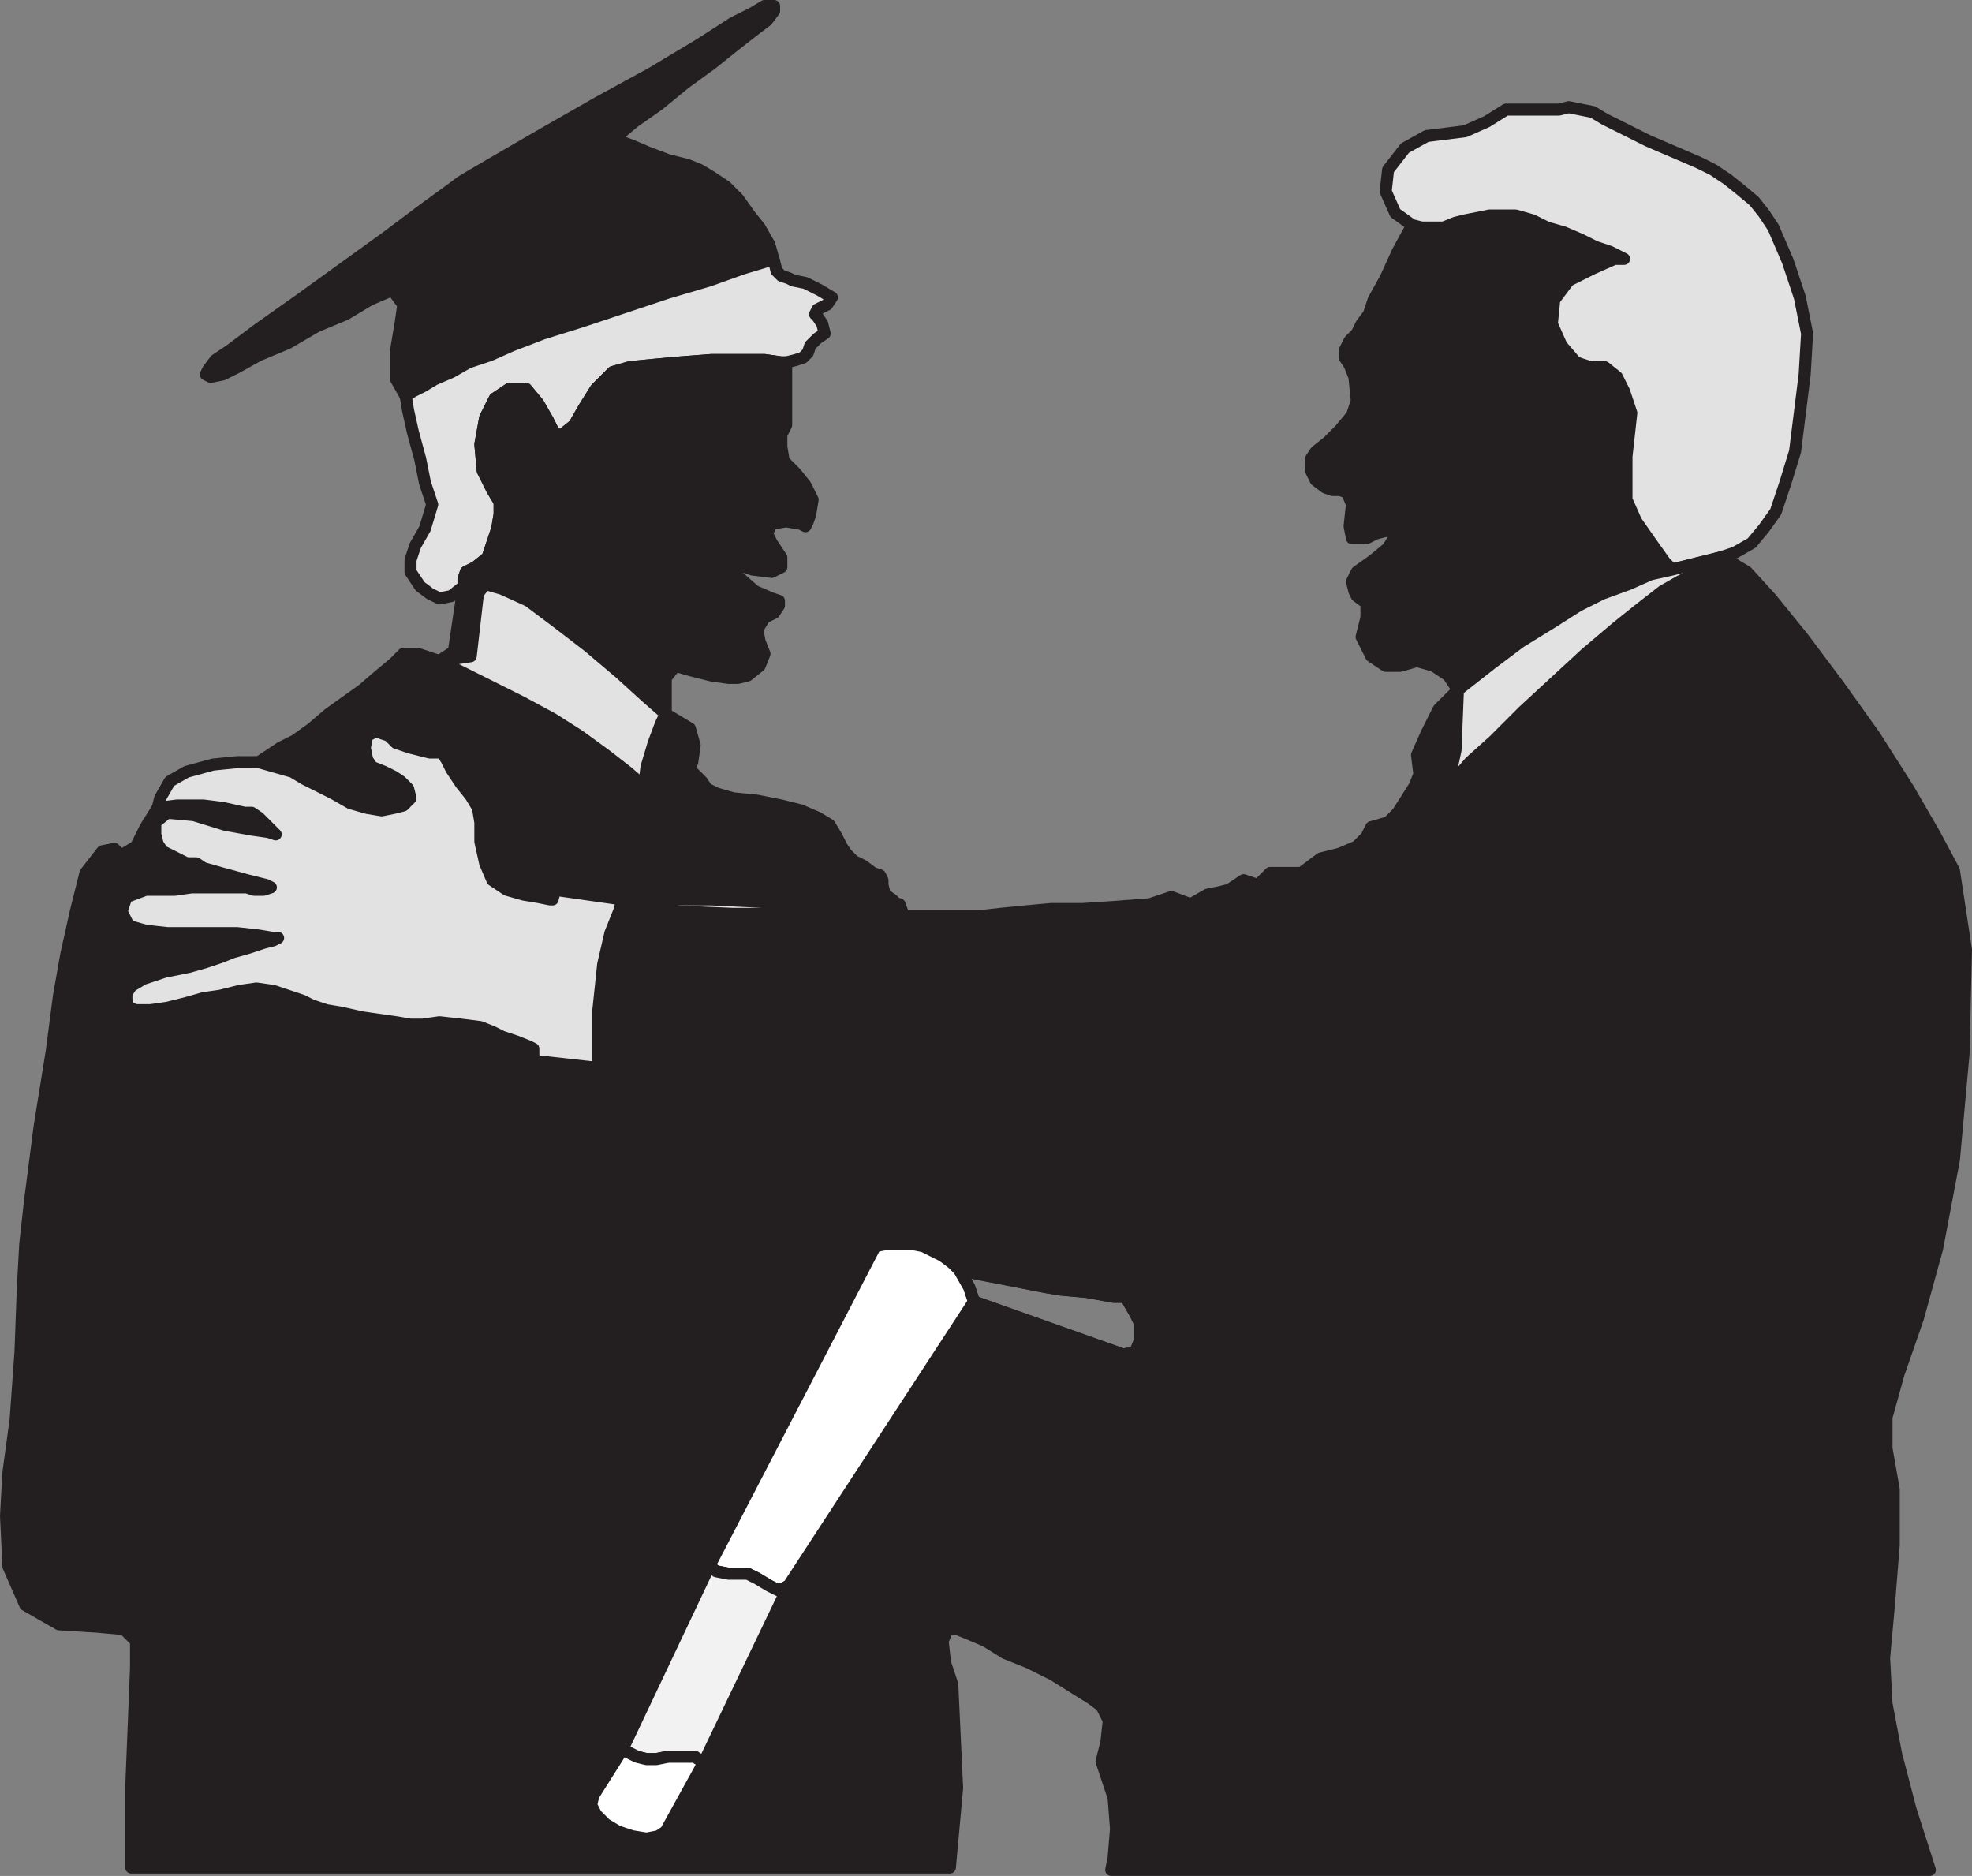 <svg xmlns="http://www.w3.org/2000/svg" width="614.247" height="584.25"><rect width="100%" height="100%" fill="#808080" stroke="none"/><path fill="#231f20" fill-rule="evenodd" d="m454.123 214.875-6 6-3.75 7.5-3 6.75.75 6-1.5 3.75-5.25 8.25-3 3-5.25 1.5-1.5 3-3 3-5.25 2.25-6 1.5-6 4.5h-9.75l-3.75 3.75-4.5-1.5-4.5 3-3 .75-3.75.75-5.25 3-6-2.25-6.75 2.25-9.75.75-11.25.75h-9.75l-8.25.75-7.5.75-6.75.75h-40.5l-9-.75h-27l-35.25-1.5-3 7.5-2.25 9.75-1.5 14.25v18l-.75 18 3 17.25 84 20.25 3.75-.75h7.5l3.75.75 6 3 3 2.25 2.25 2.25 27 5.25 4.5.75 8.25.75 8.25 1.5h3.75l3 5.25 1.5 3v5.25l-1.5 3.75-3.75.75-46.5-16.5-5.25 102 3.75 1.5 5.25 2.25 6 3.75 7.5 3 7.5 3.75 12 7.5 3 2.25 2.25 4.5-.75 6.75-1.5 6 3.75 11.25.75 9.75-.75 9-.75 3.75h255l-6-18.75-4.5-17.25-3-15.75-.75-14.25 1.5-16.5 1.5-18.75v-17.25l-2.25-12.75v-9.75l3.75-13.5 6-17.25 6-21.75 5.25-27.75 3-33 .75-32.25-3.75-24.75-6-11.25-8.25-14.25-10.5-16.5-11.25-15.75-11.25-15-9.75-12-7.5-8.25-3.75-2.25-2.25.75h-3.75l-3 .75-3.75 1.5-4.5 2.25-5.25 3-6.75 5.25-7.5 6-9.75 8.25-19.5 18-9 9-7.5 6.75-4.5 5.25-2.25 1.5 2.25-10.5.75-18.75"/><path fill="none" stroke="#231f20" stroke-linecap="round" stroke-linejoin="round" stroke-miterlimit="10" stroke-width="3.75" d="m454.123 214.875-6 6-3.75 7.5-3 6.75.75 6-1.5 3.75-5.25 8.25-3 3-5.25 1.5-1.5 3-3 3-5.25 2.25-6 1.5-6 4.5h-9.75l-3.75 3.75-4.5-1.5-4.5 3-3 .75-3.75.75-5.25 3-6-2.25-6.75 2.25-9.75.75-11.25.75h-9.75l-8.25.75-7.5.75-6.75.75h-40.5l-9-.75h-27l-35.25-1.5-3 7.5-2.25 9.75-1.5 14.25v18l-.75 18 3 17.25 84 20.25 3.75-.75h7.5l3.75.75 6 3 3 2.25 2.25 2.25 27 5.25 4.5.75 8.25.75 8.25 1.5h3.75l3 5.25 1.5 3v5.25l-1.5 3.75-3.75.75-46.5-16.5-5.25 102 3.75 1.5 5.25 2.25 6 3.75 7.5 3 7.5 3.75 12 7.5 3 2.25 2.25 4.5-.75 6.75-1.5 6 3.75 11.25.75 9.75-.75 9-.75 3.75h255l-6-18.75-4.5-17.25-3-15.75-.75-14.25 1.5-16.5 1.5-18.75v-17.25l-2.25-12.75v-9.75l3.75-13.5 6-17.25 6-21.75 5.25-27.75 3-33 .75-32.25-3.75-24.75-6-11.25-8.25-14.25-10.5-16.5-11.25-15.75-11.25-15-9.75-12-7.5-8.25-3.75-2.25-2.25.75h-3.75l-3 .75-3.75 1.5-4.5 2.25-5.25 3-6.75 5.25-7.5 6-9.75 8.25-19.5 18-9 9-7.5 6.75-4.5 5.25-2.25 1.5 2.25-10.5zm0 0"/><path fill="#231f20" fill-rule="evenodd" d="m186.373 332.625-20.25-2.25v-3.75l-1.5-.75-3.75-1.5-4.5-1.5-3-1.5-3.75-1.5-6-.75-6.75-.75-5.25.75h-3.75l-4.5-.75-10.5-1.5-6.75-1.5-4.5-.75-4.5-1.5-3-1.5-9-3-5.25-.75-5.25.75-6 1.5-5.25.75-5.25 1.5-6 1.5-5.25.75h-4.5l-2.25-.75-.75-2.25v-2.25l1.5-2.25 3.75-2.25 6.75-2.25 7.5-1.5 5.25-1.5 4.5-1.5 3.75-1.5 5.25-1.5 4.5-1.5 3-.75 1.5-.75h-1.5l-4.5-.75-6.75-.75h-21.75l-6.75-.75-5.25-1.5-2.25-4.5 1.5-4.5 6-2.25h9l5.25-.75h17.25l2.25.75h3l2.25-.75-1.5-.75-6-1.5-8.25-2.25-5.25-1.5-2.25-1.5h-3l-7.5-3.75-1.5-2.25-.75-3v-3.75l3.75-3 8.25.75 9.75 3 8.25 1.5 5.25.75 2.25.75-5.25-5.25-2.25-1.5h-2.25l-6.75-1.5-6-.75h-8.25l-6 .75-3.75 6-3 6-3.75 2.25h-1.5l-1.5-1.5-3.75.75-5.25 6.75-3 12-3 13.5-2.25 12.75-2.25 17.25-3.75 23.25-3 23.25-1.5 13.5-.75 13.5-.75 20.25-1.5 21-2.25 16.5-.75 13.5.75 15.75 5.25 12 10.5 6 12 .75 8.25.75 3.75 3.75v8.25l-1.5 37.5v24.75h255l2.25-24.75-1.5-32.25-2.25-6.75-.75-6.75 1.5-3.75h3l5.25-102-57.75 88.5-26.25 54.75-12 21.75-2.25 1.5-3.75.75-4.5-.75-4.5-1.5-3.75-2.25-3-3-1.5-3 .75-3 9-14.25 27-57 51.75-99.75-84-20.25-3-17.25.75-18"/><path fill="none" stroke="#231f20" stroke-linecap="round" stroke-linejoin="round" stroke-miterlimit="10" stroke-width="3.75" d="m186.373 332.625-20.25-2.25v-3.75l-1.5-.75-3.75-1.5-4.5-1.5-3-1.5-3.75-1.5-6-.75-6.75-.75-5.25.75h-3.75l-4.5-.75-10.5-1.5-6.75-1.5-4.5-.75-4.5-1.5-3-1.5-9-3-5.25-.75-5.25.75-6 1.5-5.25.75-5.25 1.5-6 1.5-5.25.75h-4.5l-2.25-.75-.75-2.25v-2.25l1.5-2.25 3.75-2.25 6.75-2.25 7.5-1.5 5.25-1.5 4.5-1.5 3.75-1.5 5.25-1.5 4.5-1.5 3-.75 1.5-.75h-1.5l-4.5-.75-6.75-.75h-21.75l-6.75-.75-5.25-1.5-2.25-4.5 1.5-4.5 6-2.25h9l5.25-.75h17.25l2.25.75h3l2.25-.75-1.5-.75-6-1.5-8.25-2.25-5.25-1.5-2.25-1.5h-3l-7.5-3.75-1.5-2.25-.75-3v-3.75l3.75-3 8.25.75 9.75 3 8.25 1.5 5.25.75 2.25.75-5.25-5.25-2.25-1.5h-2.25l-6.75-1.5-6-.75h-8.25l-6 .75-3.75 6-3 6-3.75 2.25h-1.5l-1.5-1.5-3.75.75-5.25 6.75-3 12-3 13.5-2.25 12.75-2.25 17.25-3.75 23.25-3 23.25-1.5 13.5-.75 13.5-.75 20.25-1.5 21-2.25 16.5-.75 13.5.75 15.75 5.25 12 10.5 6 12 .75 8.25.75 3.75 3.75v8.25l-1.5 37.5v24.75h255l2.25-24.75-1.5-32.25-2.25-6.75-.75-6.75 1.5-3.75h3l5.25-102-57.75 88.5-26.25 54.75-12 21.75-2.25 1.5-3.75.75-4.5-.75-4.5-1.5-3.75-2.25-3-3-1.5-3 .75-3 9-14.25 27-57 51.75-99.75-84-20.25-3-17.25zm0 0"/><path fill="#231f20" fill-rule="evenodd" d="M193.873 280.125h27.75l31.5 1.5h27-.75l-1.5-1.5-2.25-1.5-.75-3v-1.5l-.75-1.5-2.25-.75-3-2.25-3-1.5-2.25-2.25-1.5-2.25-1.5-3-2.25-3.75-3.75-2.25-5.25-2.25-6-1.5-7.5-1.5-7.5-.75-5.25-1.5-3-1.5-1.5-2.25-3.75-3.75v-.75l.75-1.5.75-5.25-1.5-5.25-7.5-4.5-1.5 3-2.25 6-2.25 7.5-.75 6-5.25-4.5-6.75-5.25-8.25-6-8.25-5.25-9.75-5.25-25.5-12.75-6.75-2.25h-4.5l-3 3-4.5 3.75-5.25 4.5-10.5 7.5-5.25 4.5-5.25 3.75-4.5 2.25-6.75 4.5 10.5 3 3.75 2.25 9 4.5 5.25 3 5.25 1.5 4.5.75 3.75-.75 3-.75 2.25-2.25-.75-3-2.25-2.25-2.25-1.5-3-1.5-3.75-1.5-1.5-2.25-.75-3.75.75-3.75 3-1.5 1.5.75 2.25.75 2.25 2.25 4.5 1.5 6 1.5h3.75l1.5 2.25 1.5 3 3 4.5 3 3.75 2.25 3.75.75 4.5v6l1.5 6.75 2.25 5.25 4.5 3 5.25 1.5 4.5.75 3.75.75h.75l.75-3 21 3"/><path fill="none" stroke="#231f20" stroke-linecap="round" stroke-linejoin="round" stroke-miterlimit="10" stroke-width="3.75" d="M193.873 280.125h27.75l31.5 1.5h27-.75l-1.5-1.5-2.25-1.5-.75-3v-1.5l-.75-1.5-2.25-.75-3-2.25-3-1.5-2.25-2.25-1.5-2.25-1.5-3-2.25-3.75-3.75-2.25-5.25-2.25-6-1.5-7.5-1.5-7.5-.75-5.25-1.5-3-1.5-1.5-2.25-3.75-3.75v-.75l.75-1.5.75-5.25-1.5-5.25-7.5-4.5-1.5 3-2.25 6-2.25 7.5-.75 6-5.25-4.5-6.75-5.25-8.25-6-8.25-5.25-9.75-5.25-25.5-12.75-6.75-2.25h-4.5l-3 3-4.5 3.75-5.25 4.5-10.5 7.5-5.25 4.5-5.25 3.75-4.5 2.25-6.75 4.5 10.5 3 3.75 2.25 9 4.5 5.25 3 5.25 1.5 4.5.75 3.75-.75 3-.75 2.25-2.25-.75-3-2.25-2.25-2.25-1.5-3-1.5-3.75-1.5-1.5-2.25-.75-3.75.75-3.75 3-1.5 1.5.75 2.25.75 2.25 2.25 4.5 1.5 6 1.5h3.75l1.5 2.25 1.5 3 3 4.5 3 3.75 2.25 3.75.75 4.5v6l1.5 6.75 2.25 5.25 4.5 3 5.25 1.5 4.5.75 3.75.75h.75l.75-3zm0 0"/><path fill="#231f20" fill-rule="evenodd" d="m241.123 81.375-1.5-5.25-3-5.25-3-3.75-3.75-5.25-3.75-3.75-4.5-3-3.75-2.25-3.75-1.5-6-1.5-6-2.25-5.25-2.25-6-2.25 2.25-1.5 4.5-3.75 7.5-5.25 8.25-6.75 8.25-6 7.5-6 6.75-5.25 3-2.25 2.25-3v-1.5h-3l-3.75 2.25-6 3-10.5 6.75-15 9-16.5 9-15.75 9-14.25 8.25-9 5.25-3.75 2.25-3 2.25-8.25 6-12 9-27 19.5-12.75 9-9 6.75-4.5 3-2.25 3-.75 1.5 1.5.75 3.75-.75 4.5-2.25 6.75-3.75 9-3.75 9-5.25 9-3.75 7.5-4.5 5.25-2.25 2.25-.75.75 1.5 2.25 3-.75 5.25-1.5 9v9l3 5.25 2.25-1.5 3-1.5 3.75-2.25 5.25-2.25 5.25-3 6.75-2.25 6.75-3 9.75-3.75 12-3.75 27-9 12.75-3.75 10.5-3.75 7.5-2.25h2.25"/><path fill="none" stroke="#231f20" stroke-linecap="round" stroke-linejoin="round" stroke-miterlimit="10" stroke-width="3.75" d="m241.123 81.375-1.5-5.25-3-5.25-3-3.75-3.75-5.25-3.75-3.75-4.5-3-3.75-2.25-3.75-1.5-6-1.5-6-2.25-5.25-2.25-6-2.25 2.25-1.5 4.5-3.75 7.5-5.25 8.25-6.75 8.25-6 7.5-6 6.75-5.25 3-2.25 2.25-3v-1.5h-3l-3.75 2.25-6 3-10.5 6.75-15 9-16.5 9-15.75 9-14.25 8.25-9 5.25-3.75 2.25-3 2.25-8.25 6-12 9-27 19.5-12.75 9-9 6.75-4.5 3-2.25 3-.75 1.5 1.5.75 3.75-.75 4.5-2.25 6.75-3.75 9-3.75 9-5.25 9-3.75 7.5-4.5 5.25-2.25 2.25-.75.75 1.5 2.25 3-.75 5.25-1.5 9v9l3 5.25 2.25-1.5 3-1.5 3.75-2.25 5.25-2.25 5.25-3 6.75-2.25 6.75-3 9.75-3.75 12-3.75 27-9 12.75-3.75 10.5-3.75 7.5-2.25zm0 0"/><path fill="#e3e2e2" fill-rule="evenodd" d="m193.123 283.125.75-3-21-3-.75 3h-.75l-3.75-.75-4.5-.75-5.25-1.5-4.5-3-2.25-5.25-1.5-6.75v-6l-.75-4.5-2.25-3.75-3-3.75-3-4.5-1.5-3-1.5-2.25h-3.75l-6-1.5-4.5-1.5-2.25-2.25-2.25-.75-1.5-.75-3 1.5-.75 3.75.75 3.75 1.5 2.25 3.75 1.5 3 1.5 2.25 1.5 2.25 2.25.75 3-2.25 2.25-3 .75-3.75.75-4.5-.75-5.25-1.5-5.25-3-9-4.5-3.75-2.25-10.5-3h-6.75l-7.5.75-8.25 2.25-5.25 3-3 5.25-.75 3 6-.75h8.25l6 .75 6.75 1.5h2.25l2.25 1.5 5.25 5.25-2.25-.75-5.25-.75-8.25-1.5-9.75-3-8.25-.75-3.75 3v3.75l.75 3 1.5 2.25 7.5 3.75h3l2.25 1.5 5.25 1.5 8.25 2.25 6 1.5 1.5.75-2.25.75h-3l-2.25-.75h-17.25l-5.25.75h-9l-6 2.25-1.5 4.5 2.25 4.5 5.25 1.5 6.75.75h21.75l6.75.75 4.5.75h1.5l-1.5.75-3 .75-4.5 1.5-5.25 1.5-3.75 1.5-4.5 1.5-5.25 1.5-7.5 1.5-6.75 2.25-3.75 2.25-1.5 2.25v2.25l.75 2.25 2.25.75h4.5l5.25-.75 6-1.5 5.25-1.5 5.25-.75 6-1.5 5.25-.75 5.25.75 9 3 3 1.5 4.5 1.5 4.5.75 6.75 1.5 10.5 1.5 4.5.75h3.75l5.25-.75 6.75.75 6 .75 3.75 1.5 3 1.5 4.5 1.5 3.75 1.5 1.5.75v3.75l20.25 2.25v-18l1.5-14.25 2.25-9.75 3-7.5"/><path fill="none" stroke="#231f20" stroke-linecap="round" stroke-linejoin="round" stroke-miterlimit="10" stroke-width="3.75" d="m193.123 283.125.75-3-21-3-.75 3h-.75l-3.75-.75-4.5-.75-5.25-1.5-4.5-3-2.25-5.25-1.5-6.75v-6l-.75-4.5-2.25-3.75-3-3.75-3-4.5-1.5-3-1.5-2.25h-3.75l-6-1.5-4.5-1.5-2.25-2.25-2.25-.75-1.5-.75-3 1.5-.75 3.75.75 3.75 1.5 2.25 3.75 1.5 3 1.5 2.25 1.5 2.25 2.25.75 3-2.25 2.25-3 .75-3.75.75-4.5-.75-5.25-1.5-5.25-3-9-4.5-3.75-2.25-10.5-3h-6.75l-7.5.75-8.25 2.25-5.25 3-3 5.25-.75 3 6-.75h8.25l6 .75 6.75 1.5h2.25l2.25 1.5 5.25 5.25-2.25-.75-5.25-.75-8.25-1.5-9.75-3-8.25-.75-3.75 3v3.75l.75 3 1.5 2.25 7.5 3.75h3l2.25 1.5 5.25 1.5 8.25 2.25 6 1.5 1.5.75-2.25.75h-3l-2.25-.75h-17.25l-5.25.75h-9l-6 2.25-1.5 4.5 2.25 4.5 5.25 1.5 6.75.75h21.75l6.75.75 4.5.75h1.5l-1.5.75-3 .75-4.5 1.5-5.25 1.5-3.75 1.5-4.5 1.5-5.25 1.5-7.5 1.5-6.75 2.25-3.75 2.25-1.5 2.25v2.25l.75 2.25 2.25.75h4.5l5.25-.75 6-1.5 5.25-1.5 5.25-.75 6-1.5 5.25-.75 5.25.75 9 3 3 1.5 4.5 1.5 4.5.75 6.75 1.5 10.5 1.5 4.5.75h3.75l5.25-.75 6.75.75 6 .75 3.75 1.5 3 1.5 4.5 1.5 3.75 1.5 1.5.75v3.75l20.25 2.25v-18l1.5-14.25 2.25-9.75zm0 0"/><path fill="#231f20" fill-rule="evenodd" d="m439.873 70.125-4.5 8.25-3.75 8.25-3.75 6.75-1.5 4.5-2.25 3-1.5 3-2.25 2.25-1.5 3v2.25l1.5 2.25 1.5 3.75.75 7.5-1.5 4.5-3.75 4.5-3.75 3.75-3.75 3-1.5 2.25v3.75l1.5 3 3 2.25 2.25.75h2.25l2.25.75 1.5 3.75-.75 6.75.75 3.75h4.5l3-1.5 6-1.5v2.25l-2.25 3.75-4.5 3.75-5.25 3.75-1.5 3 .75 3 .75 1.5 3 2.25v4.5l-1.5 6 3 6 4.5 3h4.5l5.25-1.5 5.25 1.5 4.5 3 3 4.5 10.5-8.25 9-6.75 9.75-6 8.25-5.25 7.5-3.75 8.25-3 6.75-3 6.75-1.5-2.25-2.25-3.75-5.25-5.25-7.5-3-6.75v-13.5l1.5-13.5-2.25-6.75-2.25-4.5-3.75-3h-4.5l-4.5-1.5-4.5-5.25-3-6.75.75-7.5 4.5-6 7.5-3.75 6.75-3h3l-4.5-2.25-4.5-1.5-4.5-2.25-5.25-2.25-5.25-1.5-4.5-2.25-5.25-1.5h-8.25l-7.5 1.5-3 .75-3.75 1.5h-6.75l-3-.75"/><path fill="none" stroke="#231f20" stroke-linecap="round" stroke-linejoin="round" stroke-miterlimit="10" stroke-width="3.75" d="m439.873 70.125-4.5 8.25-3.75 8.25-3.75 6.75-1.5 4.5-2.25 3-1.5 3-2.25 2.25-1.5 3v2.25l1.5 2.25 1.5 3.75.75 7.5-1.5 4.5-3.75 4.5-3.75 3.75-3.75 3-1.5 2.25v3.75l1.5 3 3 2.25 2.25.75h2.25l2.25.75 1.5 3.75-.75 6.75.75 3.75h4.5l3-1.5 6-1.5v2.25l-2.25 3.75-4.5 3.75-5.25 3.75-1.5 3 .75 3 .75 1.5 3 2.25v4.5l-1.5 6 3 6 4.5 3h4.5l5.25-1.5 5.25 1.5 4.5 3 3 4.5 10.5-8.25 9-6.75 9.75-6 8.25-5.25 7.5-3.75 8.25-3 6.75-3 6.75-1.5-2.25-2.25-3.75-5.25-5.25-7.5-3-6.75v-13.5l1.5-13.5-2.25-6.75-2.25-4.5-3.75-3h-4.5l-4.5-1.5-4.5-5.25-3-6.75.75-7.5 4.5-6 7.5-3.75 6.75-3h3l-4.5-2.25-4.5-1.5-4.5-2.25-5.25-2.25-5.25-1.5-4.5-2.25-5.25-1.5h-8.25l-7.5 1.5-3 .75-3.75 1.5h-6.75zm0 0"/><path fill="#e3e2e2" fill-rule="evenodd" d="m439.873 70.125 3 .75h6.75l3.75-1.5 3-.75 7.5-1.5h8.25l5.25 1.5 4.5 2.25 5.25 1.5 5.25 2.25 4.5 2.25 4.5 1.5 4.5 2.25h-3l-6.75 3-7.5 3.75-4.5 6-.75 7.5 3 6.75 4.5 5.25 4.5 1.5h4.5l3.75 3 2.25 4.5 2.25 6.75-1.5 13.5v13.5l3 6.75 5.25 7.5 3.75 5.25 2.25 2.25 15-3.75 4.5-1.5 5.25-3 3.75-4.5 3.75-5.25 3-9 3-9.75 3-24 .75-12.75-2.25-11.25-3.75-11.25-4.5-10.5-3-4.5-3-3.75-4.5-3.75-3.75-3-4.5-3-4.5-2.25-15.75-6.75-13.5-6.75-3.75-2.25-7.5-1.5-3 .75h-16.5l-6 3.75-6.75 3-12 1.5-6.75 3.75-5.25 6.75-.75 6.75 3 6.75 5.25 3.75"/><path fill="none" stroke="#231f20" stroke-linecap="round" stroke-linejoin="round" stroke-miterlimit="10" stroke-width="3.75" d="m439.873 70.125 3 .75h6.75l3.75-1.5 3-.75 7.5-1.5h8.25l5.25 1.5 4.5 2.25 5.25 1.5 5.25 2.25 4.5 2.25 4.5 1.5 4.5 2.25h-3l-6.75 3-7.5 3.75-4.5 6-.75 7.5 3 6.75 4.5 5.25 4.5 1.5h4.5l3.75 3 2.25 4.5 2.25 6.75-1.5 13.5v13.5l3 6.75 5.25 7.5 3.75 5.25 2.25 2.25 15-3.75 4.5-1.5 5.25-3 3.75-4.5 3.75-5.25 3-9 3-9.75 3-24 .75-12.75-2.25-11.25-3.75-11.25-4.5-10.5-3-4.5-3-3.75-4.5-3.75-3.75-3-4.5-3-4.5-2.25-15.75-6.75-13.5-6.75-3.75-2.25-7.5-1.5-3 .75h-16.5l-6 3.75-6.75 3-12 1.5-6.75 3.75-5.25 6.75-.75 6.75 3 6.75zm0 0"/><path fill="#e3e2e2" fill-rule="evenodd" d="M144.373 182.625v-2.25l.75-2.25 3-1.5 3.75-3 3-9 .75-4.5v-3.75l-2.25-3.75-3-6-.75-8.25 1.5-8.25 3-6 4.5-3h5.25l3.75 4.5 3 5.25 2.25 4.5h2.25l3.75-3 3-5.25 3.75-6 5.25-5.25 5.25-1.5 7.5-.75 8.25-.75 9.75-.75h16.5l5.25.75h1.5l3-.75 2.25-.75 1.5-1.5.75-2.25 2.25-2.25 2.25-1.5-.75-3-1.5-2.25-.75-.75.75-1.5 3-1.5 1.5-2.25-3.75-2.25-4.5-2.25-3.75-.75-1.5-.75-2.25-.75-1.5-1.5-.75-3h-2.25l-7.5 2.25-10.5 3.75-12.75 3.75-27 9-12 3.75-9.75 3.75-6.75 3-6.75 2.25-5.25 3-5.25 2.25-3.75 2.25-3 1.5-2.25 1.5.75 4.5 1.5 6.75 2.25 8.25 1.5 7.5 2.25 6.75-2.25 7.5-3 5.25-1.5 4.5v3.75l3 4.5 3 2.25 3 1.5 3.75-.75 3.75-3"/><path fill="none" stroke="#231f20" stroke-linecap="round" stroke-linejoin="round" stroke-miterlimit="10" stroke-width="3.75" d="M144.373 182.625v-2.25l.75-2.25 3-1.5 3.75-3 3-9 .75-4.5v-3.75l-2.25-3.75-3-6-.75-8.25 1.5-8.25 3-6 4.5-3h5.25l3.75 4.5 3 5.25 2.25 4.5h2.25l3.75-3 3-5.25 3.75-6 5.25-5.25 5.25-1.5 7.5-.75 8.25-.75 9.75-.75h16.5l5.25.75h1.5l3-.75 2.25-.75 1.5-1.5.75-2.25 2.25-2.25 2.25-1.5-.75-3-1.5-2.25-.75-.75.75-1.5 3-1.5 1.5-2.25-3.75-2.25-4.5-2.25-3.75-.75-1.5-.75-2.25-.75-1.5-1.5-.75-3h-2.25l-7.5 2.25-10.5 3.75-12.75 3.75-27 9-12 3.75-9.75 3.75-6.75 3-6.75 2.25-5.25 3-5.25 2.25-3.75 2.25-3 1.5-2.25 1.5.75 4.5 1.5 6.75 2.25 8.25 1.5 7.5 2.25 6.75-2.25 7.5-3 5.25-1.5 4.5v3.75l3 4.5 3 2.25 3 1.5 3.75-.75zm0 0"/><path fill="#231f20" fill-rule="evenodd" d="M207.373 222.375v-11.25l3-3.75 5.25 1.5 6 1.5 5.25.75h3l3-.75 3.75-3 1.5-3.75-1.5-3.75-.75-3.75 2.25-3.75 3-1.5 1.5-2.25v-1.5l-2.25-.75-5.25-2.25-6-5.25-1.5-3.75 6.75 2.25 6 .75 3-1.5v-3l-3-4.5-1.5-3 1.5-3 4.5-.75 4.5.75 1.5.75.75-1.5.75-2.25.75-4.5-2.25-4.5-3-3.75-3.75-3.75-.75-4.5v-3.75l1.5-3v-19.5h-1.5l-5.25-.75h-16.5l-9.75.75-8.25.75-7.5.75-5.25 1.5-5.25 5.25-3.75 6-3 5.25-3.75 3h-2.25l-2.25-4.5-3-5.25-3.75-4.5h-5.25l-4.5 3-3 6-1.5 8.25.75 8.25 3 6 2.25 3.75v3.75l-.75 4.5-3 9-3.75 3-3 1.5-.75 2.25v2.25l-3 20.25-4.5 3 9.75-1.5 2.25-19.5 2.25-3 5.25 1.5 8.25 3.75 9 6.75 9.75 7.5 9.75 8.25 8.25 7.5 6 5.25"/><path fill="none" stroke="#231f20" stroke-linecap="round" stroke-linejoin="round" stroke-miterlimit="10" stroke-width="3.75" d="M207.373 222.375v-11.25l3-3.75 5.25 1.5 6 1.5 5.25.75h3l3-.75 3.75-3 1.5-3.75-1.5-3.75-.75-3.75 2.25-3.75 3-1.5 1.5-2.25v-1.5l-2.25-.75-5.25-2.25-6-5.25-1.5-3.75 6.75 2.25 6 .75 3-1.5v-3l-3-4.5-1.5-3 1.5-3 4.5-.75 4.5.75 1.5.75.75-1.5.75-2.25.75-4.5-2.25-4.5-3-3.75-3.75-3.75-.75-4.5v-3.75l1.5-3v-19.5h-1.5l-5.25-.75h-16.5l-9.75.75-8.25.75-7.5.75-5.25 1.5-5.25 5.25-3.75 6-3 5.25-3.75 3h-2.25l-2.25-4.5-3-5.25-3.75-4.5h-5.25l-4.5 3-3 6-1.5 8.25.75 8.25 3 6 2.25 3.75v3.75l-.75 4.5-3 9-3.75 3-3 1.5-.75 2.25v2.25l-3 20.25-4.5 3 9.75-1.5 2.25-19.5 2.25-3 5.25 1.5 8.25 3.75 9 6.75 9.75 7.5 9.75 8.25 8.25 7.5zm0 0"/><path fill="#fff" fill-rule="evenodd" d="m272.623 388.125-51.75 99.75 2.25 1.5 3.75.75h6l3 1.5 3.75 2.25 3 1.5 3-1.5 57.75-88.5-1.5-4.5-3-5.25-2.25-2.25-3-2.25-6-3-3.75-.75h-7.5l-3.75.75"/><path fill="none" stroke="#231f20" stroke-linecap="round" stroke-linejoin="round" stroke-miterlimit="10" stroke-width="3.75" d="m272.623 388.125-51.75 99.75 2.25 1.5 3.75.75h6l3 1.5 3.75 2.25 3 1.5 3-1.5 57.75-88.5-1.5-4.5-3-5.25-2.25-2.25-3-2.25-6-3-3.75-.75h-7.5zm0 0"/><path fill="#e3e2e2" fill-rule="evenodd" d="m535.873 173.625-15 3.75-6.75 1.5-6.75 3-8.25 3-7.5 3.75-8.25 5.25-9.75 6-9 6.75-10.5 8.25-.75 18.75-2.25 10.5 2.25-1.5 4.5-5.25 7.5-6.75 9-9 19.5-18 9.75-8.25 7.5-6 6.75-5.25 5.25-3 4.5-2.25 3.75-1.5 3-.75h3.75l2.25-.75-4.5-2.25"/><path fill="none" stroke="#231f20" stroke-linecap="round" stroke-linejoin="round" stroke-miterlimit="10" stroke-width="3.75" d="m535.873 173.625-15 3.75-6.75 1.5-6.75 3-8.25 3-7.5 3.75-8.25 5.25-9.75 6-9 6.75-10.5 8.25-.75 18.75-2.25 10.5 2.25-1.5 4.5-5.25 7.5-6.75 9-9 19.5-18 9.75-8.25 7.5-6 6.75-5.25 5.25-3 4.5-2.25 3.75-1.5 3-.75h3.75l2.25-.75zm0 0"/><path fill="#e3e2e2" fill-rule="evenodd" d="m193.123 283.125 35.25 1.5h27l9 .75h17.25l-1.5-3.75h-27l-31.5-1.5h-27.75l-.75 3"/><path fill="none" stroke="#231f20" stroke-linecap="round" stroke-linejoin="round" stroke-miterlimit="10" stroke-width="3.75" d="m193.123 283.125 35.25 1.5h27l9 .75h17.25l-1.5-3.75h-27l-31.5-1.5h-27.75zm0 0"/><path fill="#e3e2e2" fill-rule="evenodd" d="m207.373 222.375-6-5.25-8.25-7.5-9.75-8.25-9.75-7.5-9-6.75-8.25-3.75-5.25-1.5-2.25 3-2.25 19.5-9.75 1.5 25.5 12.75 9.75 5.25 8.25 5.25 8.25 6 6.75 5.25 5.25 4.5.75-6 2.25-7.5 2.25-6 1.5-3"/><path fill="none" stroke="#231f20" stroke-linecap="round" stroke-linejoin="round" stroke-miterlimit="10" stroke-width="3.75" d="m207.373 222.375-6-5.25-8.25-7.5-9.75-8.25-9.75-7.5-9-6.75-8.25-3.75-5.25-1.5-2.25 3-2.25 19.5-9.75 1.5 25.5 12.75 9.75 5.25 8.25 5.25 8.25 6 6.75 5.25 5.25 4.5.75-6 2.25-7.5 2.25-6zm0 0"/><path fill="#f2f2f2" fill-rule="evenodd" d="m245.623 493.875-3 1.5-3-1.5-3.75-2.25-3-1.5h-6l-3.75-.75-2.25-1.5-27 57 4.5 2.25 3 .75h3l3.75-.75h8.25l2.25 1.5h.75l26.25-54.75"/><path fill="none" stroke="#231f20" stroke-linecap="round" stroke-linejoin="round" stroke-miterlimit="10" stroke-width="3.75" d="m245.623 493.875-3 1.5-3-1.5-3.75-2.25-3-1.5h-6l-3.75-.75-2.25-1.5-27 57 4.5 2.25 3 .75h3l3.75-.75h8.25l2.25 1.5h.75zm53.25-98.25 3 5.25 1.5 4.5 46.5 16.5 3.75-.75 1.5-3.75v-5.25l-1.5-3-3-5.25h-3.75l-8.25-1.5-8.25-.75-4.5-.75zm0 0"/><path fill="#fff" fill-rule="evenodd" d="M219.373 548.625h-.75l-2.25-1.5h-8.25l-3.75.75h-3l-3-.75-4.5-2.25-9 14.25-.75 3 1.5 3 3 3 3.75 2.25 4.5 1.5 4.5.75 3.75-.75 2.25-1.5 12-21.75"/><path fill="none" stroke="#231f20" stroke-linecap="round" stroke-linejoin="round" stroke-miterlimit="10" stroke-width="3.75" d="M219.373 548.625h-.75l-2.25-1.5h-8.25l-3.75.75h-3l-3-.75-4.5-2.25-9 14.25-.75 3 1.5 3 3 3 3.75 2.25 4.5 1.5 4.5.75 3.75-.75 2.25-1.5zm0 0"/></svg>
